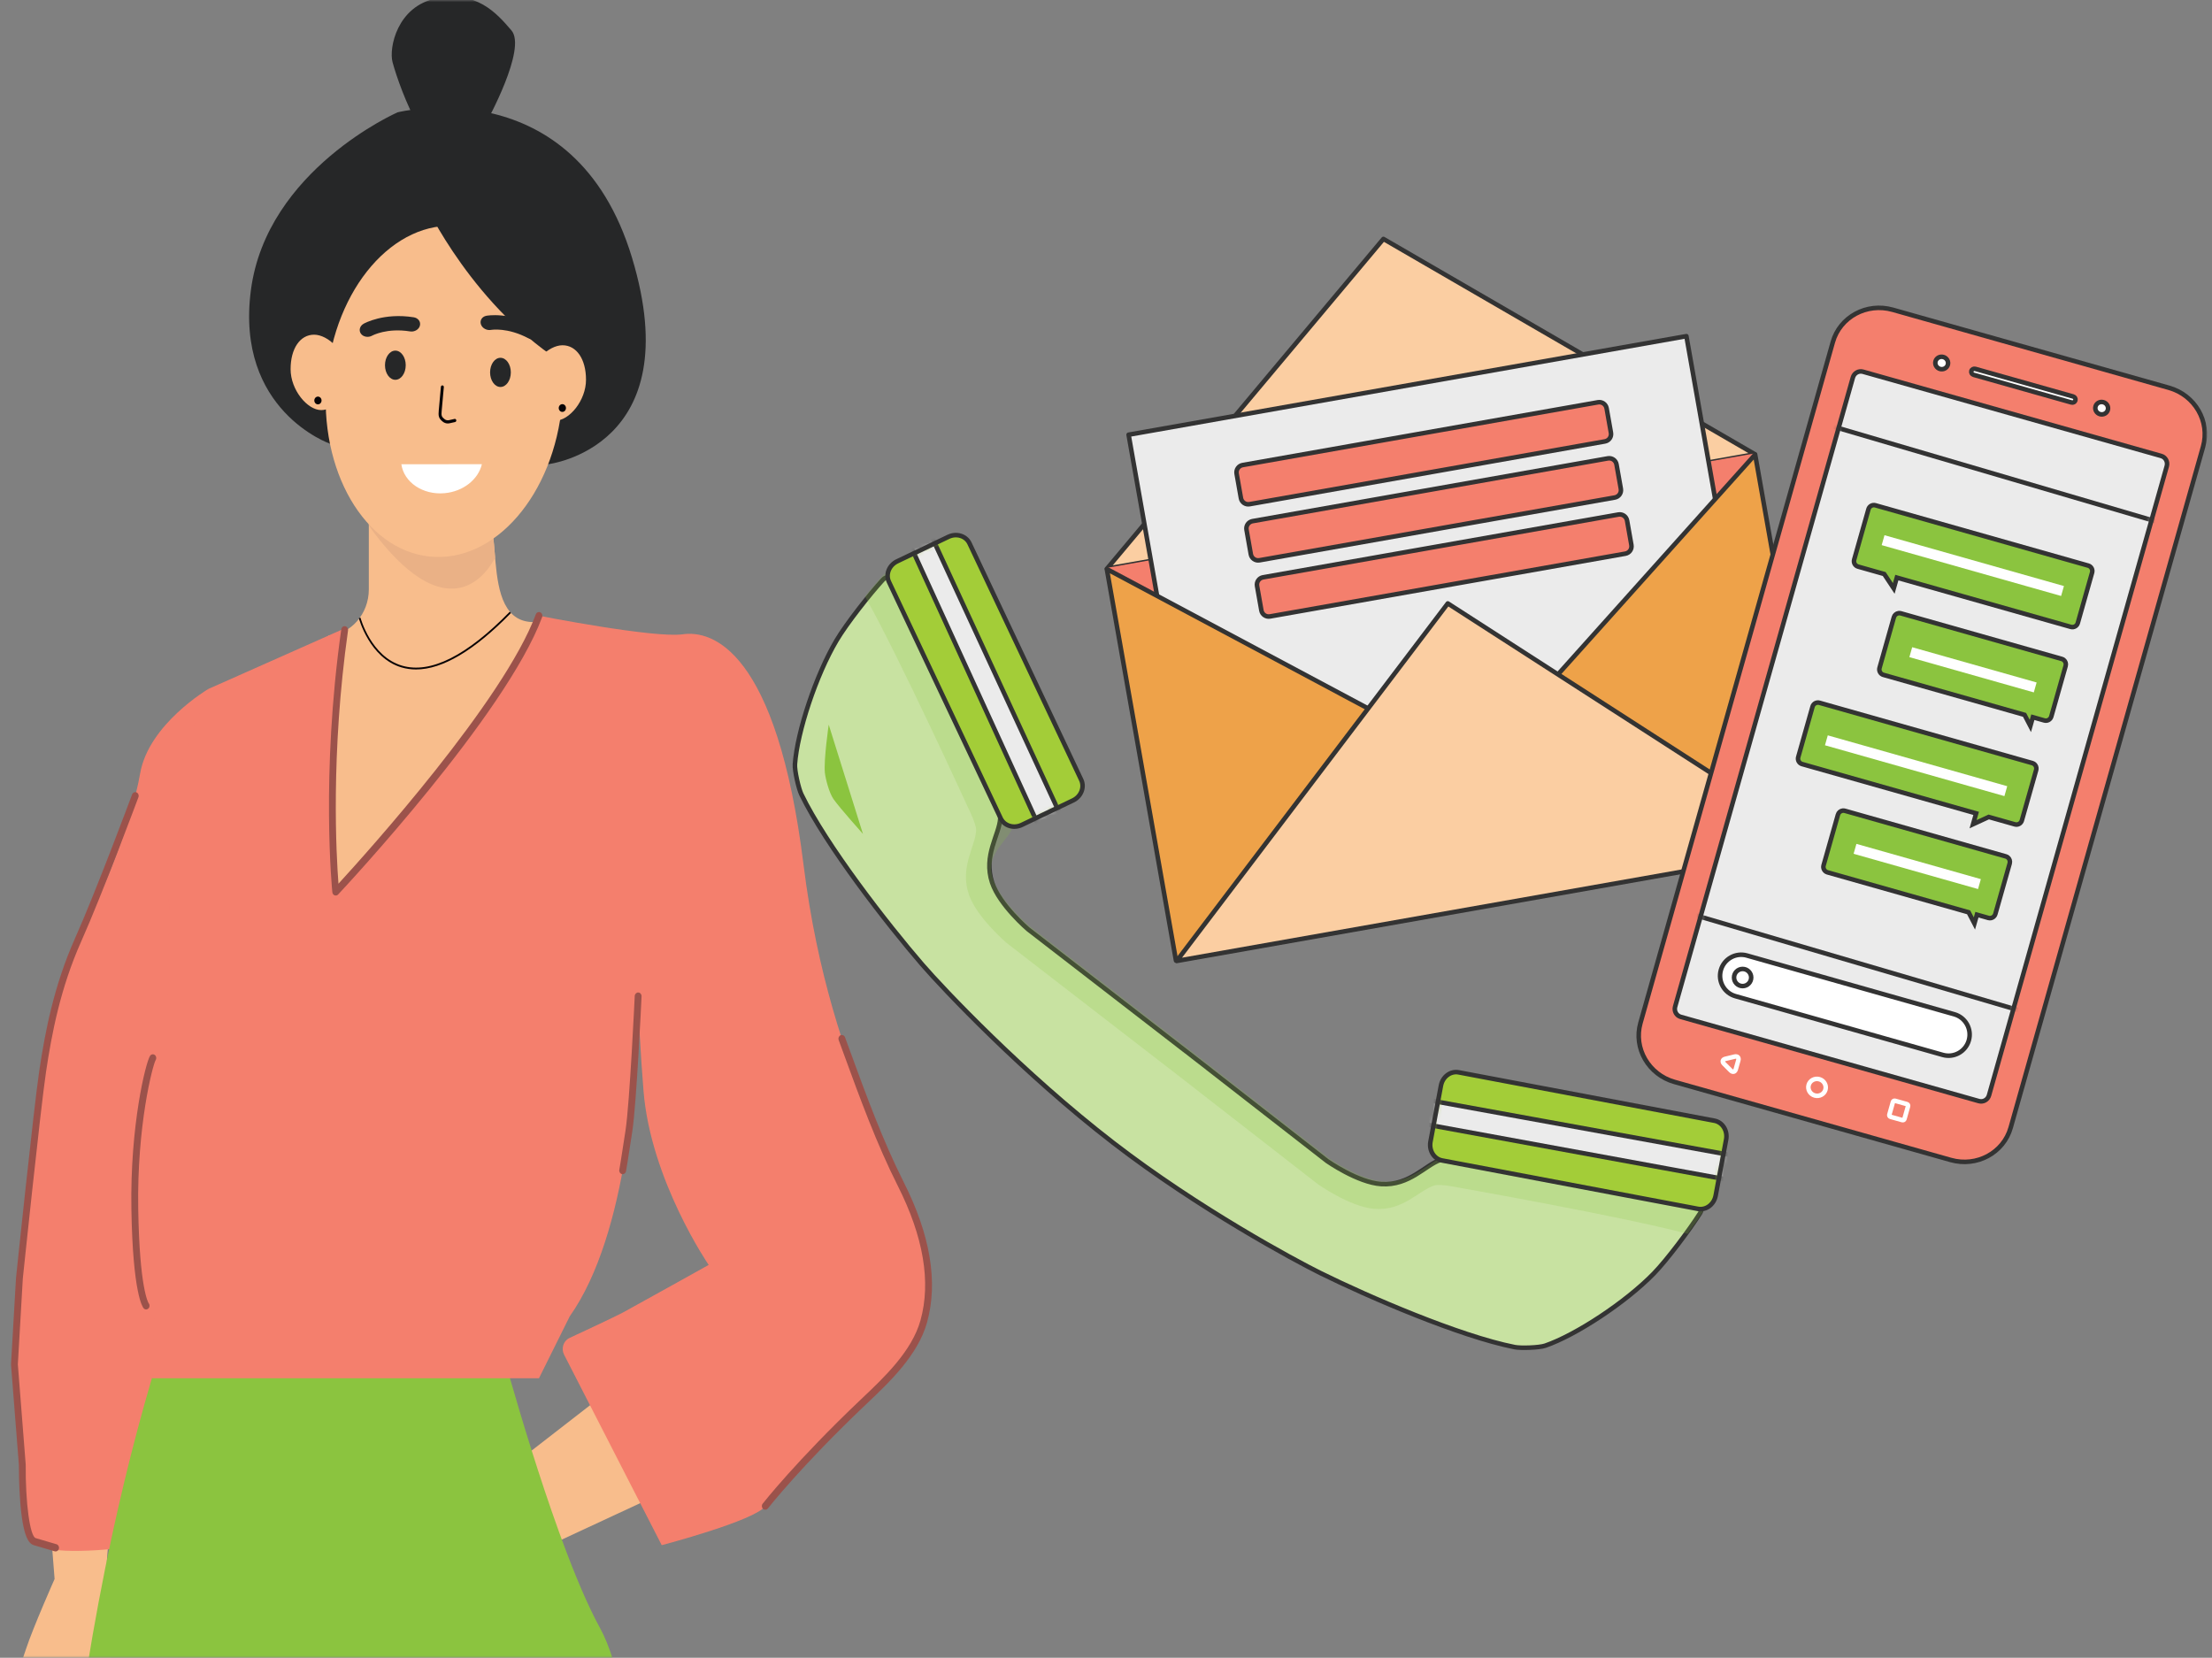 <svg width="487" height="365" viewBox="0 0 487 365" fill="none" xmlns="http://www.w3.org/2000/svg">
<rect x="0" y="0" width="487" height="365" fill="#808080" stroke="none"/>
<mask id="mask0_107_5402" style="mask-type:luminance" maskUnits="userSpaceOnUse" x="0" y="0" width="487" height="365">
<path d="M486.004 0H0.252V365H486.004V0Z" fill="white"/>
</mask>
<g mask="url(#mask0_107_5402)">
<path d="M123.965 136.56L110.963 153.193L106.831 158.48L70.12 205.447L72.282 139.96C77.295 139.63 81.201 135.165 81.201 129.766V107.772L107.268 108.793C107.621 111.313 107.976 113.841 108.328 116.364C108.387 116.792 108.448 117.219 108.507 117.647C108.517 117.71 108.524 117.77 108.533 117.833C108.736 119.281 108.856 120.991 109.009 122.786C109.039 123.151 109.068 123.519 109.104 123.89C109.707 130.361 111.005 137.421 118.111 136.944L123.965 136.56Z" fill="#F8BD8C"/>
<path d="M109.009 122.787C107.258 126.075 104.391 129.086 100.474 129.546C92.993 130.422 85.698 121.763 82.098 116.971C81.713 116.459 81.436 115.993 81.201 115.587V115.029C81.811 115.404 82.665 115.895 83.94 116.389C86.826 117.518 91.239 118.688 97.112 118.681C101.364 118.674 104.616 117.618 106.964 116.389L108.327 116.364C108.386 116.792 108.447 117.219 108.506 117.647C108.516 117.71 108.523 117.77 108.532 117.833C108.735 119.282 108.856 120.992 109.009 122.787Z" fill="#EAB186"/>
<path d="M120.686 102.207C120.686 102.207 151.805 98.583 139.141 56.723C126.477 14.863 87.533 24.731 87.533 24.731C87.533 24.731 58.721 37.353 55.238 63.884C51.756 90.416 72.646 97.694 72.646 97.694L120.686 102.207Z" fill="#262728"/>
<path d="M107.114 26.878C107.114 26.878 116.046 10.748 112.605 6.701C109.164 2.654 104.834 -2.047 96.133 -0.366C87.432 1.315 85.587 10.582 86.422 13.679C87.257 16.776 89.399 22.94 92.232 27.941C95.065 32.942 107.114 26.878 107.114 26.878Z" fill="#262728"/>
<path d="M71.898 83.513C70.118 103.598 80.284 121.07 94.606 122.537C108.928 124.004 121.981 108.911 123.762 88.826C125.543 68.741 115.376 51.269 101.054 49.802C86.733 48.335 73.679 63.428 71.898 83.513Z" fill="#F8BD8C"/>
<path d="M93.548 44.81C93.548 44.81 104.313 68.124 125.209 80.716C146.105 93.308 127.267 48.724 127.267 48.724L93.548 44.81Z" fill="#262728"/>
<path d="M63.979 81.281C63.979 85.866 67.679 90.294 70.731 90.294C73.783 90.294 76.257 86.577 76.257 81.992C76.257 77.407 72.202 73.69 69.15 73.69C66.099 73.69 63.979 76.695 63.979 81.281Z" fill="#F8BD8C"/>
<path d="M129.017 83.61C129.017 88.195 125.316 92.624 122.264 92.624C119.212 92.624 116.738 88.907 116.738 84.321C116.738 79.736 120.793 76.019 123.845 76.019C126.897 76.019 129.017 79.024 129.017 83.61Z" fill="#F8BD8C"/>
<path d="M87.042 83.624C88.303 83.624 89.325 82.186 89.325 80.412C89.325 78.638 88.303 77.2 87.042 77.2C85.781 77.2 84.759 78.638 84.759 80.412C84.759 82.186 85.781 83.624 87.042 83.624Z" fill="#262728"/>
<path d="M110.182 85.204C111.443 85.204 112.465 83.766 112.465 81.992C112.465 80.218 111.443 78.78 110.182 78.78C108.921 78.78 107.899 80.218 107.899 81.992C107.899 83.766 108.921 85.204 110.182 85.204Z" fill="#262728"/>
<path d="M90.854 72.979C90.668 73.001 90.477 73 90.286 72.969C85.178 72.156 82.049 73.839 81.918 73.91C81.064 74.382 79.955 74.181 79.449 73.457C78.943 72.733 79.212 71.764 80.06 71.281C80.238 71.18 84.487 68.814 91.092 69.86C92.064 70.014 92.672 70.836 92.449 71.694C92.271 72.382 91.611 72.886 90.854 72.979Z" fill="#262728"/>
<path d="M116.875 74.681C116.692 74.641 116.51 74.577 116.336 74.486C111.702 72.037 108.244 72.614 108.099 72.639C107.152 72.808 106.153 72.254 105.877 71.399C105.601 70.544 106.131 69.709 107.076 69.527C107.274 69.489 111.992 68.628 117.986 71.789C118.868 72.255 119.214 73.236 118.758 73.98C118.392 74.578 117.621 74.841 116.875 74.681Z" fill="#262728"/>
<path d="M98.593 93.24C98.2 93.24 97.817 93.109 97.501 92.86C96.536 92.099 96.487 91.564 96.6 90.336L97.068 85.17C97.086 84.977 97.249 84.837 97.424 84.855C97.604 84.874 97.735 85.045 97.717 85.238L97.249 90.405C97.148 91.504 97.186 91.742 97.887 92.295C98.158 92.508 98.508 92.587 98.85 92.51L100.07 92.237C100.245 92.195 100.419 92.32 100.456 92.508C100.493 92.697 100.38 92.883 100.204 92.923L98.984 93.196C98.853 93.225 98.722 93.24 98.593 93.24Z" fill="#080305"/>
<path d="M88.361 102.218C88.934 106.18 93.069 109.006 97.849 108.591C102.004 108.23 105.31 105.537 106.091 102.207L88.361 102.218Z" fill="white"/>
<path d="M70.396 87.434C70.776 87.67 70.907 88.194 70.688 88.603C70.468 89.013 69.981 89.153 69.6 88.916C69.219 88.679 69.088 88.156 69.308 87.747C69.529 87.338 70.016 87.198 70.396 87.434Z" fill="#080305"/>
<path d="M124.206 89.099C124.587 89.335 124.718 89.859 124.498 90.268C124.278 90.677 123.791 90.817 123.41 90.581C123.03 90.345 122.899 89.821 123.119 89.412C123.338 89.003 123.825 88.863 124.206 89.099Z" fill="#080305"/>
<path d="M142.789 330.107L121.03 340.219L108.481 326.029L135.833 304.808L147.48 328.125L142.789 330.107Z" fill="#F8BD8C"/>
<path d="M19.552 386.324L24.465 384.595C24.465 384.595 25.075 383.661 24.399 382.466C23.723 381.269 22.113 381.307 21.329 381.395C20.544 381.483 18.919 382.136 18.919 382.136C18.919 382.136 16.994 379.771 15.025 378.701C15.025 378.701 15.538 375.795 14.626 373.904C14.626 373.904 16.644 371.69 16.424 368.424C16.424 368.424 16.632 368.033 16.938 367.426C17.196 367.551 17.693 367.795 18.015 367.992C18.464 368.267 18.502 369.84 18.325 370.785C18.148 371.73 17.951 374.727 18.23 376.438C18.509 378.15 19.726 379.312 21.541 379.248C23.356 379.182 23.416 377.269 23.768 375.573C24.121 373.877 23.97 372.285 23.843 369.232C23.716 366.179 24.455 364.65 24.997 361.766C25.539 358.881 25.341 356.564 25.341 356.564C25.102 354.157 24.212 351.248 23.973 350.5C24.235 348.76 24.214 347.125 23.7 345.908C22.775 343.721 25.776 327.771 25.776 327.771L10.607 329.615L12.02 347.66C12.02 347.66 7.272 358.344 5.702 363.145C4.131 367.947 2.987 370.479 3.205 372.865C3.205 372.865 5.51 382.467 7.877 384.586C10.304 386.76 15.7 390.572 17.275 390.702C18.975 390.843 23.489 390.191 23.489 390.191C23.489 390.191 24.495 390.144 25.245 389.703C25.245 389.703 25.972 389.715 25.411 388.082C24.849 386.452 23.291 386.859 19.552 386.324Z" fill="#F8BD8C"/>
<path d="M45.879 151.688C45.879 151.688 32.758 159.396 30.858 170.276C28.959 181.157 22.626 196.518 19.144 202.918C15.661 209.318 11.228 222.439 10.595 226.92C9.962 231.401 1.097 295.724 3.63 311.085C6.163 326.445 4.2 338.394 9.087 340.527C13.973 342.66 29.593 340.527 29.593 340.527L52.389 191.183L45.879 151.688Z" fill="#F47F6D"/>
<path d="M140.886 398.312H14.991C15.277 395.698 15.59 392.999 15.927 390.226C16.319 387.032 16.747 383.736 17.219 380.35C17.494 378.36 17.784 376.344 18.09 374.296V374.292C19.454 365.142 21.12 355.434 23.148 345.363V345.358C23.279 344.707 23.413 344.056 23.547 343.4C23.547 343.396 23.547 343.392 23.55 343.388C23.692 342.687 23.837 341.988 23.986 341.283C23.997 341.228 24.007 341.174 24.019 341.119C24.665 338.053 25.343 334.953 26.058 331.832C26.475 329.994 26.907 328.146 27.357 326.293C29.164 318.77 31.182 311.137 33.438 303.461C33.438 303.461 33.438 303.461 33.438 303.457C33.837 302.099 34.244 300.737 34.658 299.377C34.658 299.377 35.032 298.99 36.022 298.404C38.231 297.101 43.508 294.824 54.59 293.674V293.67C54.604 293.67 54.623 293.666 54.641 293.666C60.047 293.103 66.833 292.816 75.313 293.033C84.711 293.276 96.192 294.146 110.184 295.974C110.184 295.974 110.957 298.857 112.274 303.46C113.475 307.637 115.126 313.233 117.057 319.372C118.835 325.024 120.852 331.138 122.979 337.026C123.215 337.681 123.451 338.333 123.69 338.979C126.458 346.504 129.383 353.533 132.173 358.595C136.252 365.992 139.101 381.879 140.886 398.312Z" fill="#8BC43F"/>
<path d="M34.658 256.156C34.975 252.752 36.71 229.951 36.71 229.951C36.71 229.951 37.825 197.619 36.773 186.388C36.102 179.337 40.687 165.437 44.182 156.072C44.789 154.452 45.36 152.982 45.879 151.689L52.692 148.667L76.033 138.293C76.033 138.293 71.385 175.948 73.918 196.368C73.918 196.368 111.064 154.629 118.662 135.57C118.662 135.57 143.991 140.553 150.323 139.654C156.656 138.742 171.017 142.826 176.919 190.473C182.834 238.119 201.83 263.073 202.678 271.702C203.514 280.319 207.744 289.848 197.613 300.74C187.481 311.63 170.587 328.415 168.485 331.6C166.37 334.772 145.689 340.217 145.689 340.217L124.196 298.284C123.498 296.923 124.041 295.212 125.368 294.596C128.975 292.922 135.445 289.901 137.242 288.935C139.775 287.573 156.024 278.507 156.024 278.507C156.024 278.507 143.258 259.898 141.675 240.158C140.966 231.337 140.636 224.367 140.497 219.33C140.307 236.252 138.293 271.619 125.426 289.847L118.663 303.46H33.438C33.438 303.46 33.015 300.6 33.438 298.072C34.199 293.525 34.341 259.559 34.658 256.156Z" fill="#F47F6D"/>
<path d="M12.243 341.595C12.178 341.595 12.111 341.585 12.044 341.566L7.463 340.218C6.389 339.903 5.076 338.538 4.456 330.727C4.146 326.827 4.156 322.97 4.158 322.544L2.427 300.483C2.424 300.445 2.424 300.405 2.426 300.366L3.525 281.384C3.567 280.972 7.415 244.046 8.637 235.836C9.915 227.245 11.853 217.048 16.535 206.559C21.183 196.147 29.005 175.13 29.083 174.919C29.237 174.504 29.675 174.303 30.061 174.468C30.447 174.634 30.635 175.105 30.48 175.519C30.401 175.731 22.561 196.798 17.891 207.259C13.292 217.562 11.383 227.615 10.121 236.091C8.905 244.264 5.061 281.154 5.022 281.525L3.93 300.407L5.66 322.445C5.662 322.469 5.662 322.495 5.662 322.52C5.594 330.897 6.6 338.288 7.859 338.658L12.44 340.006C12.841 340.124 13.077 340.569 12.967 340.999C12.877 341.358 12.574 341.595 12.243 341.595Z" fill="#9B524B"/>
<path d="M32.171 288.308C31.968 288.308 31.765 288.219 31.616 288.045C31.374 287.762 29.237 284.734 28.928 266.228C28.618 247.704 32.101 233.892 33.036 232.477C33.277 232.112 33.746 232.028 34.085 232.286C34.422 232.543 34.503 233.044 34.267 233.407C33.631 234.51 30.124 247.756 30.433 266.199C30.725 283.708 32.629 286.803 32.749 286.98C33.006 287.31 32.978 287.801 32.681 288.095C32.536 288.237 32.353 288.308 32.171 288.308Z" fill="#9B524B"/>
<path d="M73.918 197.177C73.835 197.177 73.75 197.161 73.668 197.13C73.396 197.027 73.202 196.767 73.17 196.458C73.144 196.204 70.578 170.792 75.136 138.556C75.199 138.114 75.581 137.81 75.993 137.878C76.404 137.945 76.686 138.357 76.624 138.799C72.769 166.065 74.04 188.382 74.518 194.57C80.756 187.771 110.883 154.339 117.963 135.271C118.117 134.856 118.554 134.654 118.941 134.82C119.327 134.986 119.515 135.456 119.361 135.871C111.376 157.376 75.952 195.337 74.448 196.942C74.305 197.095 74.113 197.177 73.918 197.177Z" fill="#9B524B"/>
<path d="M168.484 332.41C168.313 332.41 168.141 332.347 168 332.22C167.682 331.933 167.641 331.422 167.908 331.08C167.982 330.986 175.41 321.537 189.421 308.232L189.91 307.769C194.752 303.176 200.779 297.46 202.661 290.693C205.001 282.279 203.32 272.325 197.665 261.107C192.982 251.816 189.323 241.796 185.785 232.107C185.405 231.066 185.025 230.027 184.645 228.988C184.493 228.573 184.683 228.103 185.069 227.939C185.458 227.776 185.893 227.98 186.045 228.396C186.426 229.434 186.806 230.474 187.187 231.516C190.708 241.16 194.351 251.132 198.989 260.335C204.841 271.946 206.561 282.315 204.103 291.156C202.098 298.366 195.892 304.253 190.906 308.981L190.418 309.444C176.499 322.661 169.133 332.026 169.06 332.12C168.912 332.312 168.698 332.41 168.484 332.41Z" fill="#9B524B"/>
<path d="M137.089 258.528C137.043 258.528 136.996 258.524 136.948 258.514C136.54 258.431 136.272 258.008 136.349 257.569C136.353 257.546 136.791 255.049 137.723 248.854C138.651 242.686 139.734 219.526 139.745 219.291C139.766 218.846 140.128 218.501 140.534 218.524C140.949 218.546 141.269 218.925 141.248 219.372C141.204 220.328 140.15 242.855 139.209 249.111C138.273 255.334 137.833 257.845 137.828 257.869C137.759 258.259 137.443 258.528 137.089 258.528Z" fill="#9B524B"/>
<path d="M91.588 147.399C90.478 147.399 89.411 147.248 88.388 146.946C81.363 144.873 79.022 136.186 79 136.099L79.362 135.99C79.384 136.075 81.671 144.546 88.49 146.557C94.753 148.403 102.744 144.409 112.238 134.68L112.497 134.973C104.435 143.235 97.42 147.399 91.588 147.399Z" fill="#080305"/>
</g>
<mask id="mask1_107_5402" style="mask-type:luminance" maskUnits="userSpaceOnUse" x="0" y="0" width="487" height="365">
<path d="M486.004 0H0.252V365H486.004V0Z" fill="white"/>
</mask>
<g mask="url(#mask1_107_5402)">
<path d="M243.722 125.209L304.575 52.608L386.363 100.016L243.722 125.209Z" fill="#FBCEA2" stroke="#333333" stroke-miterlimit="10" stroke-linecap="round" stroke-linejoin="round"/>
<path d="M256.222 196.135L398.956 170.913L386.392 99.815L243.659 125.036L256.222 196.135Z" fill="#F47F6D"/>
<path d="M262.825 176.914L385.629 155.214L371.281 74.016L248.477 95.715L262.825 176.914Z" fill="#EBEBEB" stroke="#333333" stroke-miterlimit="10" stroke-linecap="round" stroke-linejoin="round"/>
<path d="M319.501 200.77L258.906 211.474L243.683 125.295L313.283 162.431L319.501 200.77Z" fill="#EEA249"/>
<path d="M319.501 200.77L258.906 211.474L243.683 125.295L313.283 162.431L319.501 200.77Z" stroke="#333333" stroke-miterlimit="10" stroke-linecap="round" stroke-linejoin="round"/>
<path d="M341.048 196.962L401.641 186.257L386.416 100.081L333.752 158.815L341.048 196.962Z" fill="#EEA249"/>
<path d="M341.048 196.962L401.641 186.257L386.416 100.081L333.752 158.815L341.048 196.962Z" stroke="#333333" stroke-miterlimit="10" stroke-linecap="round" stroke-linejoin="round"/>
<path d="M259.066 211.58L318.751 132.861L401.796 186.365L259.066 211.58Z" fill="#FBCEA2" stroke="#333333" stroke-miterlimit="10" stroke-linecap="round" stroke-linejoin="round"/>
<path d="M356.851 107.641C357.006 108.534 356.413 109.385 355.519 109.542L277.286 123.362C276.392 123.52 275.541 122.924 275.383 122.031L274.434 116.645C274.274 115.752 274.871 114.901 275.762 114.745L353.995 100.924C354.889 100.766 355.74 101.362 355.897 102.255L356.851 107.641Z" fill="#F47F6D" stroke="#333333" stroke-miterlimit="10"/>
<path d="M354.671 95.289C354.829 96.182 354.233 97.033 353.341 97.191L275.106 111.011C274.214 111.169 273.363 110.573 273.206 109.68L272.255 104.294C272.097 103.402 272.692 102.55 273.583 102.394L351.818 88.573C352.71 88.415 353.561 89.011 353.718 89.904L354.671 95.289Z" fill="#F47F6D" stroke="#333333" stroke-miterlimit="10"/>
<path d="M359.173 120.005C359.33 120.898 358.736 121.749 357.842 121.906L279.607 135.726C278.715 135.884 277.864 135.288 277.707 134.395L276.755 129.009C276.598 128.115 277.192 127.265 278.086 127.108L356.322 113.287C357.214 113.13 358.065 113.725 358.222 114.618L359.173 120.005Z" fill="#F47F6D" stroke="#333333" stroke-miterlimit="10"/>
<path d="M442.677 248.285C441.112 253.833 435.209 257.019 429.496 255.405L368.67 238.221C362.958 236.61 359.599 230.804 361.164 225.256L403.52 75.322C405.089 69.775 410.988 66.587 416.7 68.2L477.529 85.384C483.241 86.997 486.602 92.803 485.035 98.349L442.677 248.285Z" fill="#F47F6D" stroke="#333333" stroke-miterlimit="10" stroke-linecap="round" stroke-linejoin="round"/>
<path d="M428.842 80.306C429.048 79.58 428.608 78.819 427.86 78.607C427.112 78.395 426.339 78.812 426.133 79.538C425.927 80.265 426.367 81.025 427.115 81.237C427.863 81.449 428.636 81.032 428.842 80.306Z" fill="white" stroke="#333333" stroke-miterlimit="10"/>
<path d="M464.068 90.256C464.274 89.53 463.834 88.769 463.086 88.557C462.338 88.345 461.564 88.762 461.359 89.489C461.153 90.215 461.593 90.976 462.341 91.188C463.089 91.4 463.862 90.983 464.068 90.256Z" fill="white" stroke="#333333" stroke-miterlimit="10"/>
<path d="M456.924 88.15C456.822 88.513 456.436 88.722 456.062 88.616L434.515 82.53C434.14 82.425 433.92 82.044 434.023 81.681C434.125 81.318 434.51 81.109 434.885 81.214L456.434 87.301C456.807 87.407 457.028 87.787 456.924 88.15Z" fill="white" stroke="#333333" stroke-miterlimit="10"/>
<path d="M437.907 241.167C437.635 242.136 436.64 242.706 435.689 242.438L370.027 223.889C369.076 223.62 368.528 222.617 368.8 221.643L407.936 83.114C408.21 82.143 409.202 81.574 410.153 81.842L475.816 100.392C476.767 100.66 477.315 101.666 477.043 102.637L437.907 241.167Z" fill="#EBEBEB"/>
<mask id="mask2_107_5402" style="mask-type:luminance" maskUnits="userSpaceOnUse" x="368" y="81" width="110" height="162">
<path d="M437.907 241.167C437.635 242.136 436.64 242.706 435.689 242.438L370.027 223.889C369.076 223.62 368.528 222.617 368.8 221.643L407.936 83.114C408.21 82.143 409.202 81.574 410.153 81.842L475.816 100.392C476.767 100.66 477.315 101.666 477.043 102.637L437.907 241.167Z" fill="white"/>
</mask>
<g mask="url(#mask2_107_5402)">
<path d="M388.784 89.566L485.238 117.899" stroke="#333333" stroke-miterlimit="10"/>
</g>
<mask id="mask3_107_5402" style="mask-type:luminance" maskUnits="userSpaceOnUse" x="368" y="81" width="110" height="162">
<path d="M437.907 241.167C437.635 242.136 436.64 242.706 435.689 242.438L370.027 223.889C369.076 223.62 368.528 222.617 368.8 221.643L407.936 83.114C408.21 82.143 409.202 81.574 410.153 81.842L475.816 100.392C476.767 100.66 477.315 101.666 477.043 102.637L437.907 241.167Z" fill="white"/>
</mask>
<g mask="url(#mask3_107_5402)">
<path d="M363.843 198.756L460.297 227.091" stroke="#333333" stroke-miterlimit="10"/>
</g>
<path d="M437.907 241.167C437.635 242.136 436.64 242.706 435.689 242.438L370.027 223.889C369.076 223.62 368.528 222.617 368.8 221.643L407.936 83.114C408.21 82.143 409.202 81.574 410.153 81.842L475.816 100.392C476.767 100.66 477.315 101.666 477.043 102.637L437.907 241.167Z" stroke="#333333" stroke-miterlimit="10"/>
<path d="M401.893 239.934C402.173 238.944 401.573 237.907 400.553 237.619C399.533 237.331 398.479 237.9 398.2 238.891C397.92 239.881 398.52 240.917 399.54 241.205C400.56 241.493 401.614 240.924 401.893 239.934Z" stroke="white" stroke-miterlimit="10"/>
<path d="M382.154 235.435C381.985 236.027 381.486 236.147 381.043 235.702L379.556 234.212C379.11 233.766 379.247 233.28 379.86 233.134L381.907 232.642C382.518 232.496 382.883 232.862 382.716 233.454L382.154 235.435Z" stroke="white" stroke-miterlimit="10" stroke-linecap="round" stroke-linejoin="round"/>
<path d="M419.287 246.371C419.231 246.568 419.021 246.684 418.817 246.626L416.231 245.897C416.027 245.837 415.908 245.631 415.963 245.434L416.756 242.621C416.812 242.424 417.023 242.31 417.227 242.369L419.815 243.098C420.019 243.156 420.136 243.362 420.081 243.561L419.287 246.371Z" stroke="white" stroke-miterlimit="10" stroke-linecap="round" stroke-linejoin="round"/>
<path d="M459.749 124.532L412.896 111.257C412.238 111.071 411.552 111.454 411.366 112.111L408.218 123.228C408.031 123.886 408.413 124.57 409.072 124.756L413.441 125.994L414.831 126.386L416.935 129.556L417.612 127.174L455.926 138.03C456.585 138.216 457.27 137.834 457.454 137.176L460.604 126.059C460.789 125.402 460.407 124.718 459.749 124.532Z" fill="#8BC43F" stroke="#333333" stroke-miterlimit="10"/>
<path d="M454.371 145.313C454.247 145.209 454.097 145.128 453.928 145.081L418.491 135.041C418.322 134.993 418.152 134.984 417.99 135.007C417.515 135.072 417.098 135.412 416.959 135.908L413.804 147.049C413.616 147.713 413.994 148.404 414.654 148.591L445.731 157.395L447.01 159.849L447.558 157.913L450.09 158.63C450.748 158.817 451.434 158.429 451.622 157.763L454.777 146.622C454.919 146.127 454.742 145.617 454.371 145.313Z" fill="#8BC43F" stroke="#333333" stroke-miterlimit="10"/>
<path d="M400.579 154.735L447.433 168.009C448.091 168.196 448.473 168.88 448.287 169.537L445.136 180.654C444.949 181.313 444.267 181.694 443.609 181.508L439.241 180.271L437.852 179.877L434.397 181.473L435.072 179.089L396.755 168.233C396.099 168.045 395.715 167.362 395.901 166.704L399.051 155.587C399.237 154.932 399.92 154.549 400.579 154.735Z" fill="#8BC43F" stroke="#333333" stroke-miterlimit="10"/>
<path d="M442.054 188.791C441.928 188.686 441.779 188.607 441.611 188.559L406.172 178.519C406.006 178.472 405.835 178.461 405.673 178.485C405.198 178.55 404.782 178.89 404.643 179.385L401.485 190.527C401.298 191.192 401.678 191.882 402.337 192.069L433.414 200.873L434.693 203.327L435.244 201.391L437.773 202.11C438.429 202.294 439.117 201.906 439.305 201.241L442.463 190.1C442.602 189.604 442.424 189.095 442.054 188.791Z" fill="#8BC43F" stroke="#333333" stroke-miterlimit="10"/>
<path d="M414.276 120.026L453.781 131.219L454.4 129.034L414.895 117.841L414.276 120.026Z" fill="white"/>
<path d="M401.79 164.092L441.297 175.286L441.916 173.102L402.409 161.908L401.79 164.092Z" fill="white"/>
<path d="M420.373 144.688L447.769 152.45L448.388 150.266L420.992 142.504L420.373 144.688Z" fill="white"/>
<path d="M408.095 187.986L435.491 195.748L436.11 193.564L408.714 185.802L408.095 187.986Z" fill="white"/>
<path d="M433.466 229.06C432.768 231.533 430.195 232.967 427.725 232.266L382.077 219.334C379.607 218.633 378.171 216.063 378.871 213.591C379.569 211.121 382.142 209.686 384.612 210.387L430.262 223.319C432.731 224.018 434.166 226.59 433.466 229.06Z" fill="white" stroke="#333333" stroke-miterlimit="10"/>
<path d="M383.66 217.116C384.702 217.116 385.547 216.271 385.547 215.229C385.547 214.187 384.702 213.342 383.66 213.342C382.618 213.342 381.773 214.187 381.773 215.229C381.773 216.271 382.618 217.116 383.66 217.116Z" stroke="#333333" stroke-miterlimit="10"/>
<path d="M184.197 140.971C179.666 148.601 175.53 161.087 175.016 168.273C174.917 169.658 175.822 173.641 176.425 174.889C181.813 186.054 195.323 203.435 203.048 212.377C207.714 217.778 225.266 236.336 245.125 251.646C263.936 266.148 285.062 277.503 290.647 280.271C301.21 285.501 321.365 294.209 333.472 296.604C334.825 296.875 338.885 296.74 340.191 296.29C346.967 293.959 357.915 286.753 364.097 280.402C367.073 277.341 372.025 270.694 374.255 267.17C374.487 266.803 375.02 265.814 373.838 265.479C361.181 261.902 322.589 255.789 322.589 255.789C322.589 255.789 318.473 254.958 317.183 255.372C313.819 256.457 310.34 261.12 304.084 260.708C298.917 260.368 292.189 255.645 292.189 255.645L265.986 235.257C265.986 235.255 265.995 235.248 265.995 235.248L263.083 233L260.781 231.208L260.775 231.215L226.327 204.599C226.327 204.599 220.071 199.262 218.427 194.323C216.437 188.342 220.032 183.771 220.215 180.223C220.286 178.862 218.438 175.067 218.438 175.067C218.438 175.067 202.721 139.089 196.056 127.692C195.433 126.627 194.617 127.398 194.323 127.718C191.504 130.785 186.378 137.295 184.197 140.971Z" fill="#C8E2A1" stroke="#333333" stroke-miterlimit="10"/>
<path opacity="0.2" d="M214.908 182.77C214.79 186.369 211.192 190.938 213.35 197.049C215.132 202.096 221.654 207.64 221.654 207.64L257.512 235.349L257.519 235.34L259.915 237.206L262.942 239.548C262.942 239.548 262.935 239.555 262.935 239.557L290.214 260.778C290.214 260.778 297.205 265.708 302.514 266.154C308.939 266.697 312.413 262.031 315.841 261.001C317.158 260.604 321.398 261.53 321.398 261.53C321.398 261.53 356.513 267.699 371.552 271.664C372.9 269.826 374.113 268.072 374.945 266.755C375.177 266.387 375.713 265.396 374.524 265.059C361.831 261.454 323.132 255.255 323.132 255.255C323.132 255.255 319.003 254.415 317.71 254.829C314.34 255.907 310.862 260.57 304.59 260.146C299.409 259.796 292.657 255.053 292.657 255.053L266.35 234.586C266.352 234.583 266.359 234.576 266.359 234.576L263.439 232.319L261.126 230.52L261.12 230.527L226.535 203.805C226.535 203.805 220.254 198.448 218.598 193.499C216.591 187.505 223.034 184.657 223.212 181.103C223.28 179.738 218.572 174.215 218.572 174.215C218.572 174.215 202.749 138.154 196.046 126.727C195.42 125.66 194.603 126.429 194.309 126.751C193.254 127.896 191.877 129.524 190.454 131.304C198.099 144.919 212.985 177.5 212.985 177.5C212.985 177.5 214.954 181.388 214.908 182.77Z" fill="#8BC43F"/>
<path d="M182.453 159.552C182.453 159.552 181.312 167.413 181.612 170.19C181.737 171.346 182.511 174.559 183.541 175.996C185.023 178.064 189.989 183.61 189.989 183.61L182.453 159.552Z" fill="#8BC43F"/>
<path d="M317.245 239.023C317.611 237.074 319.351 235.768 321.135 236.105L377.46 246.757C379.243 247.097 380.394 248.948 380.032 250.897L377.723 263.247C377.357 265.196 375.617 266.502 373.831 266.165L317.509 255.513C315.724 255.173 314.575 253.322 314.937 251.372L317.245 239.023Z" fill="#A3CD38"/>
<mask id="mask4_107_5402" style="mask-type:luminance" maskUnits="userSpaceOnUse" x="314" y="236" width="67" height="31">
<path d="M317.245 239.023C317.611 237.074 319.351 235.768 321.135 236.105L377.46 246.757C379.243 247.097 380.394 248.948 380.032 250.897L377.723 263.247C377.357 265.196 375.617 266.502 373.831 266.165L317.509 255.513C315.724 255.173 314.575 253.322 314.937 251.372L317.245 239.023Z" fill="white"/>
</mask>
<g mask="url(#mask4_107_5402)">
<path d="M308.757 241.181L396.623 257.158L395.508 262.515L307.638 246.407L308.757 241.181Z" fill="#EBEBEB" stroke="#333333" stroke-miterlimit="10"/>
</g>
<path d="M317.245 239.023C317.611 237.074 319.351 235.768 321.135 236.105L377.46 246.757C379.243 247.097 380.394 248.948 380.032 250.897L377.723 263.247C377.357 265.196 375.617 266.502 373.831 266.165L317.509 255.513C315.724 255.173 314.575 253.322 314.937 251.372L317.245 239.023Z" stroke="#333333" stroke-miterlimit="10"/>
<path d="M236.232 176.233C238.012 175.382 238.824 173.355 238.045 171.706L213.445 119.639C212.665 117.989 210.591 117.344 208.809 118.195L197.526 123.589C195.746 124.441 194.934 126.467 195.713 128.115L220.313 180.182C221.092 181.831 223.167 182.477 224.948 181.627L236.232 176.233Z" fill="#A3CD38"/>
<mask id="mask5_107_5402" style="mask-type:luminance" maskUnits="userSpaceOnUse" x="195" y="117" width="44" height="66">
<path d="M236.232 176.233C238.012 175.382 238.824 173.355 238.045 171.706L213.445 119.639C212.665 117.989 210.591 117.344 208.809 118.195L197.526 123.589C195.746 124.441 194.934 126.467 195.713 128.115L220.313 180.182C221.092 181.831 223.167 182.477 224.948 181.627L236.232 176.233Z" fill="white"/>
</mask>
<g mask="url(#mask5_107_5402)">
<path d="M236.153 185.269L198.174 103.094L193.653 105.243L231.293 187.528L236.153 185.269Z" fill="#EBEBEB" stroke="#333333" stroke-miterlimit="10"/>
</g>
<path d="M236.232 176.233C238.012 175.382 238.824 173.355 238.045 171.706L213.445 119.639C212.665 117.989 210.591 117.344 208.809 118.195L197.526 123.589C195.746 124.441 194.934 126.467 195.713 128.115L220.313 180.182C221.092 181.831 223.167 182.477 224.948 181.627L236.232 176.233Z" stroke="#333333" stroke-miterlimit="10"/>
</g>
</svg>
